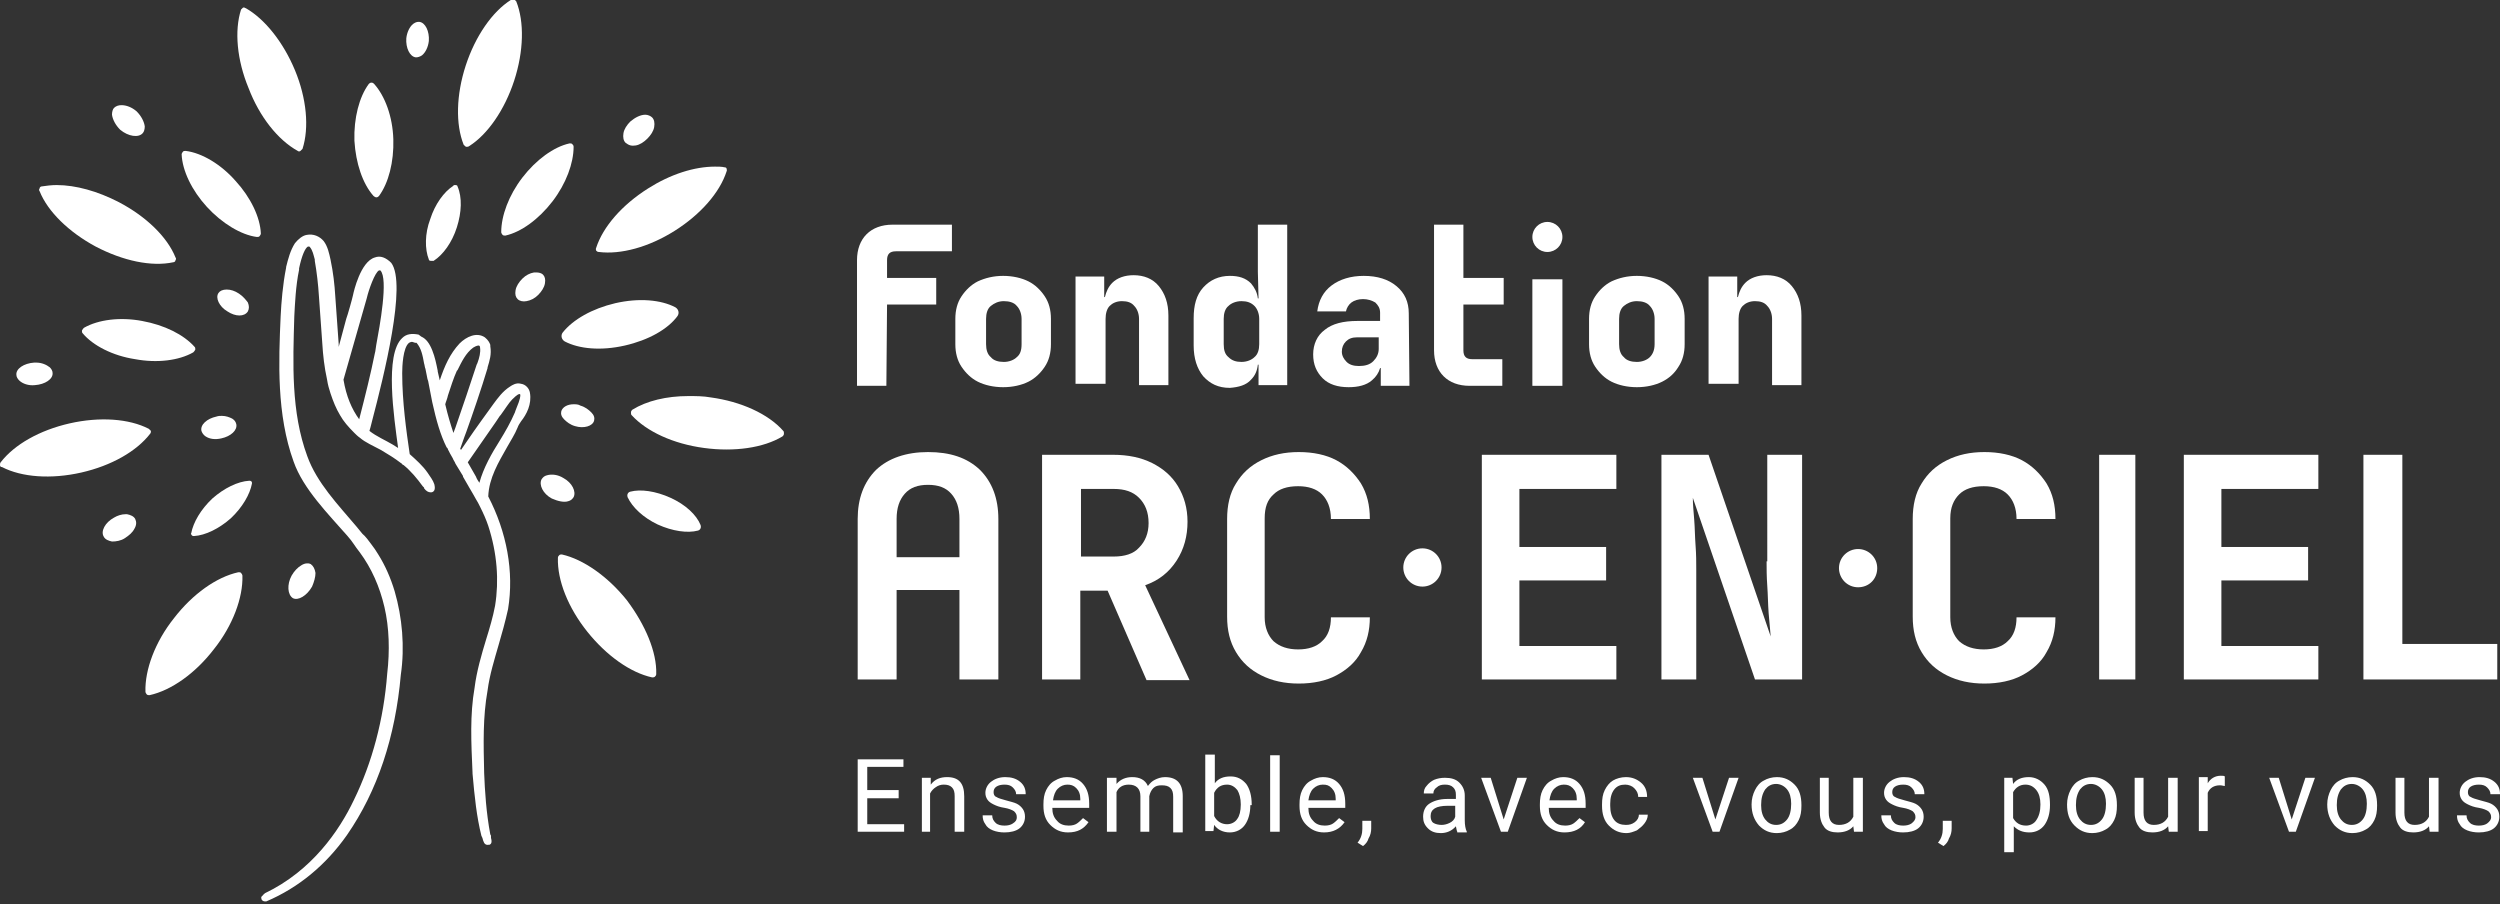<?xml version="1.0" encoding="utf-8"?>
<!-- Generator: Adobe Illustrator 27.5.0, SVG Export Plug-In . SVG Version: 6.00 Build 0)  -->
<svg version="1.0" id="Calque_1" xmlns="http://www.w3.org/2000/svg" xmlns:xlink="http://www.w3.org/1999/xlink" x="0px" y="0px"
	 viewBox="0 0 366.1 132.4" style="enable-background:new 0 0 366.1 132.4;" xml:space="preserve">
<rect x="0" y="0" width="366.1" height="132.4" fill="#333333" stroke="none"/>
<style type="text/css">
	.st0{fill:#FFFFFF;}
</style>
<g>
	<g>
		<g>
			<g>
				<path class="st0" d="M131.6,116.9H127v3.8h5.4v1.1h-6.8v-10.6h6.7v1.1H127v3.4h4.6V116.9z"/>
				<path class="st0" d="M136.3,113.9l0,1c0.6-0.8,1.4-1.1,2.4-1.1c1.7,0,2.5,0.9,2.5,2.8v5.2h-1.4v-5.2c0-0.6-0.1-1-0.4-1.3
					c-0.3-0.3-0.7-0.4-1.2-0.4c-0.4,0-0.8,0.1-1.2,0.4c-0.3,0.2-0.6,0.5-0.8,0.9v5.6H135v-7.9H136.3z"/>
				<path class="st0" d="M148.9,119.7c0-0.4-0.1-0.6-0.4-0.9c-0.3-0.2-0.8-0.4-1.4-0.5c-0.7-0.1-1.2-0.3-1.6-0.5s-0.7-0.4-0.9-0.7
					s-0.3-0.6-0.3-1c0-0.6,0.3-1.2,0.8-1.6c0.5-0.4,1.2-0.7,2.1-0.7c0.9,0,1.6,0.2,2.2,0.7c0.6,0.5,0.8,1.1,0.8,1.8h-1.4
					c0-0.4-0.2-0.7-0.5-1s-0.7-0.4-1.2-0.4c-0.5,0-0.9,0.1-1.2,0.3c-0.3,0.2-0.4,0.5-0.4,0.8c0,0.3,0.1,0.6,0.4,0.7
					c0.3,0.2,0.7,0.3,1.4,0.5s1.2,0.3,1.6,0.5c0.4,0.2,0.7,0.5,0.9,0.8s0.3,0.7,0.3,1.1c0,0.7-0.3,1.3-0.8,1.7s-1.3,0.6-2.2,0.6
					c-0.6,0-1.2-0.1-1.7-0.3c-0.5-0.2-0.9-0.5-1.1-0.9c-0.3-0.4-0.4-0.8-0.4-1.3h1.4c0,0.5,0.2,0.8,0.5,1.1c0.3,0.3,0.8,0.4,1.3,0.4
					c0.5,0,0.9-0.1,1.2-0.3C148.8,120.3,148.9,120,148.9,119.7z"/>
				<path class="st0" d="M156.4,121.9c-1.1,0-1.9-0.4-2.6-1.1c-0.7-0.7-1-1.6-1-2.8v-0.2c0-0.8,0.1-1.5,0.4-2.1
					c0.3-0.6,0.7-1.1,1.3-1.4c0.5-0.3,1.1-0.5,1.7-0.5c1,0,1.8,0.3,2.4,1c0.6,0.7,0.9,1.6,0.9,2.9v0.6h-5.4c0,0.8,0.2,1.4,0.7,1.9
					c0.4,0.5,1,0.7,1.7,0.7c0.5,0,0.9-0.1,1.2-0.3c0.3-0.2,0.6-0.5,0.9-0.8l0.8,0.6C158.7,121.4,157.8,121.9,156.4,121.9z
					 M156.3,114.9c-0.5,0-1,0.2-1.4,0.6c-0.4,0.4-0.6,1-0.7,1.7h4V117c0-0.7-0.2-1.2-0.6-1.6S156.8,114.9,156.3,114.9z"/>
				<path class="st0" d="M163.5,113.9l0,0.9c0.6-0.7,1.4-1,2.3-1c1.1,0,1.9,0.4,2.3,1.3c0.3-0.4,0.6-0.7,1-0.9
					c0.4-0.2,0.9-0.4,1.5-0.4c1.7,0,2.6,0.9,2.6,2.8v5.3h-1.4v-5.2c0-0.6-0.1-1-0.4-1.3s-0.7-0.4-1.3-0.4c-0.5,0-0.9,0.1-1.2,0.4
					s-0.5,0.7-0.6,1.2v5.2H167v-5.2c0-1.1-0.6-1.7-1.7-1.7c-0.9,0-1.5,0.4-1.8,1.1v5.8h-1.4v-7.9H163.5z"/>
				<path class="st0" d="M183.1,117.9c0,1.2-0.3,2.2-0.8,2.9s-1.3,1.1-2.2,1.1c-1,0-1.8-0.4-2.3-1.1l-0.1,0.9h-1.2v-11.2h1.4v4.2
					c0.5-0.7,1.3-1,2.3-1c1,0,1.7,0.4,2.3,1.1c0.5,0.7,0.8,1.7,0.8,3V117.9z M181.7,117.8c0-0.9-0.2-1.6-0.5-2.1
					c-0.4-0.5-0.9-0.8-1.5-0.8c-0.9,0-1.5,0.4-1.9,1.2v3.4c0.4,0.8,1.1,1.2,1.9,1.2c0.6,0,1.2-0.3,1.5-0.8
					C181.5,119.5,181.7,118.8,181.7,117.8z"/>
				<path class="st0" d="M187.4,121.8H186v-11.2h1.4V121.8z"/>
				<path class="st0" d="M193.9,121.9c-1.1,0-1.9-0.4-2.6-1.1c-0.7-0.7-1-1.6-1-2.8v-0.2c0-0.8,0.1-1.5,0.4-2.1
					c0.3-0.6,0.7-1.1,1.3-1.4c0.5-0.3,1.1-0.5,1.7-0.5c1,0,1.8,0.3,2.4,1c0.6,0.7,0.9,1.6,0.9,2.9v0.6h-5.4c0,0.8,0.2,1.4,0.7,1.9
					c0.4,0.5,1,0.7,1.7,0.7c0.5,0,0.9-0.1,1.2-0.3c0.3-0.2,0.6-0.5,0.9-0.8l0.8,0.6C196.2,121.4,195.2,121.9,193.9,121.9z
					 M193.7,114.9c-0.5,0-1,0.2-1.4,0.6c-0.4,0.4-0.6,1-0.7,1.7h4V117c0-0.7-0.2-1.2-0.6-1.6S194.3,114.9,193.7,114.9z"/>
				<path class="st0" d="M199.6,123.9l-0.8-0.5c0.5-0.6,0.7-1.3,0.7-2v-1.2h1.3v1.1c0,0.5-0.1,1-0.4,1.5
					C200.3,123.2,200,123.6,199.6,123.9z"/>
				<path class="st0" d="M213.4,121.8c-0.1-0.2-0.1-0.4-0.2-0.8c-0.6,0.7-1.4,1-2.2,1c-0.8,0-1.4-0.2-1.9-0.7s-0.7-1-0.7-1.7
					c0-0.8,0.3-1.5,0.9-1.9s1.5-0.7,2.6-0.7h1.3v-0.6c0-0.5-0.1-0.8-0.4-1.1s-0.7-0.4-1.2-0.4c-0.5,0-0.9,0.1-1.2,0.4
					c-0.3,0.2-0.5,0.5-0.5,0.9h-1.4c0-0.4,0.1-0.8,0.4-1.1c0.3-0.4,0.7-0.7,1.1-0.9c0.5-0.2,1-0.3,1.6-0.3c0.9,0,1.6,0.2,2.1,0.7
					s0.8,1.1,0.8,1.9v3.6c0,0.7,0.1,1.3,0.3,1.7v0.1H213.4z M211.1,120.8c0.4,0,0.8-0.1,1.2-0.3c0.4-0.2,0.7-0.5,0.8-0.9V118h-1.1
					c-1.7,0-2.5,0.5-2.5,1.5c0,0.4,0.1,0.8,0.4,1S210.7,120.8,211.1,120.8z"/>
				<path class="st0" d="M220.2,120l2-6.1h1.4l-2.8,7.9h-1l-2.9-7.9h1.4L220.2,120z"/>
				<path class="st0" d="M229.1,121.9c-1.1,0-1.9-0.4-2.6-1.1c-0.7-0.7-1-1.6-1-2.8v-0.2c0-0.8,0.1-1.5,0.4-2.1
					c0.3-0.6,0.7-1.1,1.3-1.4c0.5-0.3,1.1-0.5,1.7-0.5c1,0,1.8,0.3,2.4,1c0.6,0.7,0.9,1.6,0.9,2.9v0.6h-5.4c0,0.8,0.2,1.4,0.7,1.9
					c0.4,0.5,1,0.7,1.7,0.7c0.5,0,0.9-0.1,1.2-0.3c0.3-0.2,0.6-0.5,0.9-0.8l0.8,0.6C231.5,121.4,230.5,121.9,229.1,121.9z
					 M229,114.9c-0.5,0-1,0.2-1.4,0.6c-0.4,0.4-0.6,1-0.7,1.7h4V117c0-0.7-0.2-1.2-0.6-1.6S229.5,114.9,229,114.9z"/>
				<path class="st0" d="M238.1,120.8c0.5,0,0.9-0.1,1.3-0.4c0.4-0.3,0.6-0.7,0.6-1.1h1.3c0,0.5-0.2,0.9-0.5,1.3
					c-0.3,0.4-0.7,0.7-1.1,1c-0.5,0.2-1,0.4-1.5,0.4c-1.1,0-1.9-0.4-2.6-1.1s-1-1.7-1-2.9v-0.2c0-0.8,0.1-1.5,0.4-2.1
					s0.7-1.1,1.2-1.4c0.5-0.3,1.2-0.5,1.9-0.5c0.9,0,1.6,0.3,2.2,0.8c0.6,0.5,0.9,1.2,0.9,2.1h-1.3c0-0.5-0.2-0.9-0.6-1.3
					c-0.3-0.3-0.8-0.5-1.3-0.5c-0.7,0-1.2,0.2-1.6,0.7c-0.4,0.5-0.6,1.2-0.6,2.1v0.3c0,0.9,0.2,1.6,0.6,2.1S237.4,120.8,238.1,120.8
					z"/>
				<path class="st0" d="M251.2,120l2-6.1h1.4l-2.8,7.9h-1l-2.9-7.9h1.4L251.2,120z"/>
				<path class="st0" d="M256.5,117.8c0-0.8,0.2-1.5,0.5-2.1c0.3-0.6,0.7-1.1,1.3-1.4c0.5-0.3,1.2-0.5,1.9-0.5
					c1.1,0,1.9,0.4,2.6,1.1c0.7,0.7,1,1.7,1,3v0.1c0,0.8-0.1,1.5-0.4,2.1c-0.3,0.6-0.7,1.1-1.3,1.4c-0.5,0.3-1.2,0.5-1.9,0.5
					c-1.1,0-1.9-0.4-2.6-1.1C256.9,120.1,256.5,119.1,256.5,117.8L256.5,117.8z M257.9,117.9c0,0.9,0.2,1.6,0.6,2.1
					c0.4,0.5,0.9,0.8,1.6,0.8c0.7,0,1.2-0.3,1.6-0.8c0.4-0.5,0.6-1.3,0.6-2.3c0-0.9-0.2-1.6-0.6-2.1c-0.4-0.5-1-0.8-1.6-0.8
					c-0.7,0-1.2,0.3-1.6,0.8C258.1,116.2,257.9,116.9,257.9,117.9z"/>
				<path class="st0" d="M271.4,121c-0.5,0.6-1.3,0.9-2.3,0.9c-0.8,0-1.5-0.2-1.9-0.7c-0.4-0.5-0.7-1.2-0.7-2.2v-5.1h1.3v5.1
					c0,1.2,0.5,1.8,1.5,1.8c1,0,1.7-0.4,2.1-1.2v-5.7h1.4v7.9h-1.3L271.4,121z"/>
				<path class="st0" d="M280.5,119.7c0-0.4-0.1-0.6-0.4-0.9c-0.3-0.2-0.8-0.4-1.4-0.5c-0.7-0.1-1.2-0.3-1.6-0.5s-0.7-0.4-0.9-0.7
					s-0.3-0.6-0.3-1c0-0.6,0.3-1.2,0.8-1.6c0.5-0.4,1.2-0.7,2.1-0.7c0.9,0,1.6,0.2,2.2,0.7c0.6,0.5,0.8,1.1,0.8,1.8h-1.4
					c0-0.4-0.2-0.7-0.5-1s-0.7-0.4-1.2-0.4c-0.5,0-0.9,0.1-1.2,0.3c-0.3,0.2-0.4,0.5-0.4,0.8c0,0.3,0.1,0.6,0.4,0.7
					c0.3,0.2,0.7,0.3,1.4,0.5s1.2,0.3,1.6,0.5c0.4,0.2,0.7,0.5,0.9,0.8s0.3,0.7,0.3,1.1c0,0.7-0.3,1.3-0.8,1.7s-1.3,0.6-2.2,0.6
					c-0.6,0-1.2-0.1-1.7-0.3c-0.5-0.2-0.9-0.5-1.1-0.9c-0.3-0.4-0.4-0.8-0.4-1.3h1.4c0,0.5,0.2,0.8,0.5,1.1c0.3,0.3,0.8,0.4,1.3,0.4
					c0.5,0,0.9-0.1,1.2-0.3C280.3,120.3,280.5,120,280.5,119.7z"/>
				<path class="st0" d="M284.6,123.9l-0.8-0.5c0.5-0.6,0.7-1.3,0.7-2v-1.2h1.3v1.1c0,0.5-0.1,1-0.4,1.5
					C285.3,123.2,285,123.6,284.6,123.9z"/>
				<path class="st0" d="M300.2,117.9c0,1.2-0.3,2.2-0.8,2.9s-1.3,1.1-2.2,1.1c-1,0-1.7-0.3-2.3-0.9v3.8h-1.4v-10.9h1.2l0.1,0.9
					c0.5-0.7,1.3-1,2.3-1c0.9,0,1.7,0.4,2.3,1.1c0.6,0.7,0.8,1.7,0.8,3V117.9z M298.8,117.8c0-0.9-0.2-1.6-0.6-2.1
					c-0.4-0.5-0.9-0.8-1.6-0.8c-0.8,0-1.4,0.4-1.8,1.1v3.8c0.4,0.7,1,1.1,1.9,1.1c0.6,0,1.2-0.3,1.5-0.8
					C298.6,119.5,298.8,118.8,298.8,117.8z"/>
				<path class="st0" d="M302.7,117.8c0-0.8,0.2-1.5,0.5-2.1c0.3-0.6,0.7-1.1,1.3-1.4c0.5-0.3,1.2-0.5,1.9-0.5
					c1.1,0,1.9,0.4,2.6,1.1c0.7,0.7,1,1.7,1,3v0.1c0,0.8-0.1,1.5-0.4,2.1c-0.3,0.6-0.7,1.1-1.3,1.4c-0.5,0.3-1.2,0.5-1.9,0.5
					c-1.1,0-1.9-0.4-2.6-1.1C303,120.1,302.7,119.1,302.7,117.8L302.7,117.8z M304,117.9c0,0.9,0.2,1.6,0.6,2.1
					c0.4,0.5,0.9,0.8,1.6,0.8c0.7,0,1.2-0.3,1.6-0.8c0.4-0.5,0.6-1.3,0.6-2.3c0-0.9-0.2-1.6-0.6-2.1c-0.4-0.5-1-0.8-1.6-0.8
					c-0.7,0-1.2,0.3-1.6,0.8C304.2,116.2,304,116.9,304,117.9z"/>
				<path class="st0" d="M317.5,121c-0.5,0.6-1.3,0.9-2.3,0.9c-0.8,0-1.5-0.2-1.9-0.7c-0.4-0.5-0.7-1.2-0.7-2.2v-5.1h1.3v5.1
					c0,1.2,0.5,1.8,1.5,1.8c1,0,1.7-0.4,2.1-1.2v-5.7h1.4v7.9h-1.3L317.5,121z"/>
				<path class="st0" d="M325.8,115.1c-0.2,0-0.4-0.1-0.7-0.1c-0.9,0-1.5,0.4-1.8,1.1v5.6H322v-7.9h1.3l0,0.9
					c0.4-0.7,1.1-1.1,1.9-1.1c0.3,0,0.5,0,0.6,0.1V115.1z"/>
				<path class="st0" d="M335.6,120l2-6.1h1.4l-2.8,7.9h-1l-2.9-7.9h1.4L335.6,120z"/>
				<path class="st0" d="M340.8,117.8c0-0.8,0.2-1.5,0.5-2.1c0.3-0.6,0.7-1.1,1.3-1.4c0.5-0.3,1.2-0.5,1.9-0.5
					c1.1,0,1.9,0.4,2.6,1.1c0.7,0.7,1,1.7,1,3v0.1c0,0.8-0.1,1.5-0.4,2.1c-0.3,0.6-0.7,1.1-1.3,1.4c-0.5,0.3-1.2,0.5-1.9,0.5
					c-1.1,0-1.9-0.4-2.6-1.1C341.2,120.1,340.8,119.1,340.8,117.8L340.8,117.8z M342.2,117.9c0,0.9,0.2,1.6,0.6,2.1
					c0.4,0.5,0.9,0.8,1.6,0.8c0.7,0,1.2-0.3,1.6-0.8c0.4-0.5,0.6-1.3,0.6-2.3c0-0.9-0.2-1.6-0.6-2.1c-0.4-0.5-1-0.8-1.6-0.8
					c-0.7,0-1.2,0.3-1.6,0.8C342.4,116.2,342.2,116.9,342.2,117.9z"/>
				<path class="st0" d="M355.7,121c-0.5,0.6-1.3,0.9-2.3,0.9c-0.8,0-1.5-0.2-1.9-0.7c-0.4-0.5-0.7-1.2-0.7-2.2v-5.1h1.3v5.1
					c0,1.2,0.5,1.8,1.5,1.8c1,0,1.7-0.4,2.1-1.2v-5.7h1.4v7.9h-1.3L355.7,121z"/>
				<path class="st0" d="M364.8,119.7c0-0.4-0.1-0.6-0.4-0.9c-0.3-0.2-0.8-0.4-1.4-0.5c-0.7-0.1-1.2-0.3-1.6-0.5s-0.7-0.4-0.9-0.7
					s-0.3-0.6-0.3-1c0-0.6,0.3-1.2,0.8-1.6c0.5-0.4,1.2-0.7,2.1-0.7c0.9,0,1.6,0.2,2.2,0.7c0.6,0.5,0.8,1.1,0.8,1.8h-1.4
					c0-0.4-0.2-0.7-0.5-1s-0.7-0.4-1.2-0.4c-0.5,0-0.9,0.1-1.2,0.3c-0.3,0.2-0.4,0.5-0.4,0.8c0,0.3,0.1,0.6,0.4,0.7
					c0.3,0.2,0.7,0.3,1.4,0.5s1.2,0.3,1.6,0.5c0.4,0.2,0.7,0.5,0.9,0.8s0.3,0.7,0.3,1.1c0,0.7-0.3,1.3-0.8,1.7s-1.3,0.6-2.2,0.6
					c-0.6,0-1.2-0.1-1.7-0.3c-0.5-0.2-0.9-0.5-1.1-0.9c-0.3-0.4-0.4-0.8-0.4-1.3h1.4c0,0.5,0.2,0.8,0.5,1.1c0.3,0.3,0.8,0.4,1.3,0.4
					c0.5,0,0.9-0.1,1.2-0.3C364.6,120.3,364.8,120,364.8,119.7z"/>
			</g>
		</g>
		<g>
			<g>
				<path class="st0" d="M172.3,82.1c1.1-1.7,1.6-3.6,1.6-5.7c0-2-0.5-3.7-1.4-5.2c-0.9-1.5-2.2-2.6-3.8-3.4
					c-1.6-0.8-3.5-1.2-5.7-1.2h-10.4v32.9h5.6V86.5h4l5.7,13.1h6.3l-6.5-13.9C169.7,85,171.2,83.8,172.3,82.1z M163.1,81.5h-4.8
					v-9.9h4.8c1.6,0,2.8,0.4,3.7,1.3c0.9,0.9,1.4,2.1,1.4,3.7c0,1.5-0.5,2.7-1.4,3.6C166,81.1,164.7,81.5,163.1,81.5z"/>
				<path class="st0" d="M186.5,72.4c0.8-0.8,2-1.2,3.6-1.2c1.5,0,2.7,0.4,3.5,1.2c0.8,0.8,1.3,2,1.3,3.6h5.7c0-2-0.4-3.7-1.3-5.2
					c-0.9-1.4-2.1-2.6-3.6-3.4c-1.5-0.8-3.4-1.2-5.5-1.2c-2.1,0-3.9,0.4-5.5,1.2c-1.6,0.8-2.8,1.9-3.7,3.4c-0.9,1.4-1.3,3.2-1.3,5.2
					v14.3c0,2,0.4,3.7,1.3,5.2c0.9,1.5,2.1,2.6,3.7,3.4c1.6,0.8,3.4,1.2,5.5,1.2c2.1,0,4-0.4,5.5-1.2c1.5-0.8,2.8-1.9,3.6-3.4
					c0.9-1.5,1.3-3.2,1.3-5.1h-5.7c0,1.5-0.4,2.7-1.3,3.5c-0.8,0.8-2,1.2-3.5,1.2c-1.5,0-2.7-0.4-3.6-1.2c-0.8-0.8-1.3-2-1.3-3.5
					V75.9C185.2,74.3,185.6,73.2,186.5,72.4z"/>
				<polygon class="st0" points="217,99.5 236.7,99.5 236.7,94.6 222.5,94.6 222.5,85 235.2,85 235.2,80.1 222.5,80.1 222.5,71.6 
					236.7,71.6 236.7,66.6 217,66.6 				"/>
				<path class="st0" d="M258.7,82.2c0,1,0,2.2,0.1,3.6c0.1,1.4,0.1,2.7,0.2,4c0.1,1.3,0.2,2.4,0.3,3.4l-9.1-26.6h-6.9v32.9h5.1
					V83.5c0-1.1,0-2.3-0.1-3.6c-0.1-1.3-0.1-2.6-0.2-3.8c-0.1-1.2-0.2-2.3-0.2-3.2l9.1,26.6h6.9V66.6h-5.1V82.2z"/>
				<polygon class="st0" points="351.8,94.3 351.8,66.6 346.1,66.6 346.1,99.5 365.7,99.5 365.7,94.3 				"/>
				<path class="st0" d="M135.9,66.2c-3.2,0-5.8,0.9-7.6,2.6c-1.8,1.8-2.7,4.2-2.7,7.2v23.5h5.7V86.4h9.2v13.1h5.7V76
					c0-3-0.9-5.4-2.7-7.2C141.6,67,139.1,66.2,135.9,66.2z M131.3,81.6V76c0-1.6,0.4-2.8,1.2-3.7c0.8-0.9,1.9-1.3,3.4-1.3
					c1.5,0,2.6,0.4,3.4,1.3c0.8,0.9,1.2,2.1,1.2,3.7v5.6H131.3z"/>
				<circle class="st0" cx="208.3" cy="83.1" r="2.8"/>
				<path class="st0" d="M272.1,80.4c-1.5,0-2.8,1.2-2.8,2.8c0,1.5,1.2,2.8,2.8,2.8s2.8-1.2,2.8-2.8
					C274.9,81.6,273.6,80.4,272.1,80.4z"/>
				<path class="st0" d="M153.9,50.4l0-3.7c0-1.3-0.3-2.4-0.9-3.3c-0.6-0.9-1.4-1.7-2.4-2.2c-1-0.5-2.3-0.8-3.7-0.8
					c-1.4,0-2.6,0.3-3.7,0.8c-1,0.5-1.8,1.3-2.4,2.2c-0.6,0.9-0.9,2-0.9,3.3l0,3.7c0,1.3,0.3,2.4,0.9,3.3c0.6,0.9,1.4,1.7,2.4,2.2
					c1,0.5,2.3,0.8,3.7,0.8c1.4,0,2.7-0.3,3.7-0.8c1-0.5,1.8-1.3,2.4-2.2C153.6,52.8,153.9,51.7,153.9,50.4z M148.9,52.3
					c-0.4,0.4-1.1,0.7-1.9,0.7c-0.8,0-1.5-0.2-1.9-0.7c-0.5-0.4-0.7-1.1-0.7-1.9l0-3.7c0-0.8,0.2-1.5,0.7-1.9
					c0.5-0.4,1.1-0.7,1.9-0.7c0.8,0,1.5,0.2,1.9,0.7c0.4,0.4,0.7,1.1,0.7,1.9v3.7C149.6,51.3,149.4,51.9,148.9,52.3z"/>
				<path class="st0" d="M161.9,56.4l0-9.7c0-0.8,0.2-1.5,0.6-1.9c0.4-0.4,1-0.7,1.8-0.7c0.8,0,1.4,0.2,1.8,0.7
					c0.4,0.4,0.7,1.1,0.7,1.9l0,9.7h4.3l0-10.2c0-1.8-0.5-3.2-1.4-4.3c-0.9-1.1-2.2-1.6-3.7-1.6c-1.3,0-2.4,0.4-3.1,1.1
					c-0.6,0.6-0.9,1.3-1.1,2.1h-0.1l0-3h-4.2l0,15.7H161.9z"/>
				<path class="st0" d="M183.2,55.6c0.6-0.6,0.9-1.3,1-2.2h0.1v3h4.2l0-23.5h-4.3l0,6.9l0.1,3.9h-0.1c-0.1-0.9-0.5-1.6-1-2.2
					c-0.8-0.8-1.8-1.1-3.1-1.1c-1.6,0-2.9,0.6-3.9,1.7c-1,1.1-1.4,2.6-1.4,4.5v4c0,1.9,0.5,3.4,1.4,4.5c1,1.1,2.2,1.7,3.9,1.7
					C181.4,56.7,182.5,56.4,183.2,55.6z M179.2,50.4v-3.7c0-0.8,0.2-1.5,0.7-1.9c0.4-0.4,1.1-0.7,1.9-0.7c0.8,0,1.4,0.2,1.9,0.7
					c0.4,0.4,0.7,1.1,0.7,1.9l0,3.7c0,0.8-0.2,1.5-0.7,1.9c-0.4,0.4-1.1,0.7-1.9,0.7c-0.8,0-1.4-0.2-1.9-0.7
					C179.4,51.9,179.2,51.3,179.2,50.4z"/>
				<path class="st0" d="M206.3,45.9c0-1.7-0.6-3-1.8-4c-1.2-1-2.8-1.5-4.8-1.5c-1.9,0-3.5,0.5-4.7,1.4c-1.2,0.9-1.9,2.2-2.1,3.8
					h4.2c0.1-0.5,0.4-1,0.8-1.3c0.4-0.3,1-0.5,1.7-0.5c0.7,0,1.3,0.2,1.8,0.5c0.4,0.4,0.7,0.8,0.7,1.5V47h-3.3
					c-2.1,0-3.7,0.4-4.8,1.3c-1.1,0.8-1.7,2.1-1.7,3.6c0,1.5,0.5,2.6,1.4,3.5s2.2,1.3,3.8,1.3c1.4,0,2.6-0.3,3.4-1
					c0.6-0.5,1-1.1,1.2-1.8h0.1v2.6h4.2L206.3,45.9z M199,53.6c-0.8,0-1.4-0.2-1.8-0.6c-0.4-0.4-0.7-0.9-0.7-1.5
					c0-0.6,0.2-1.1,0.6-1.5c0.4-0.4,0.9-0.6,1.6-0.6h3.2v1.7c0,0.7-0.3,1.3-0.8,1.8C200.6,53.4,199.9,53.6,199,53.6z"/>
				<path class="st0" d="M219.9,52.6l-4.3,0c-0.9,0-1.3-0.4-1.3-1.3v-6.7h5.9v-3.9h-5.9l0-7.8h-4.3v7.8v3.9l0,6.7
					c0,1.6,0.5,2.9,1.4,3.8c0.9,0.9,2.2,1.4,3.8,1.4h4.8V52.6z"/>
				<path class="st0" d="M245.8,53.7c0.6-0.9,0.9-2,0.9-3.3v-3.7c0-1.3-0.3-2.4-0.9-3.3c-0.6-0.9-1.4-1.7-2.4-2.2
					c-1-0.5-2.3-0.8-3.7-0.8c-1.4,0-2.6,0.3-3.7,0.8c-1,0.5-1.8,1.3-2.4,2.2c-0.6,0.9-0.9,2-0.9,3.3v3.7c0,1.3,0.3,2.4,0.9,3.3
					c0.6,0.9,1.4,1.7,2.4,2.2c1,0.5,2.3,0.8,3.7,0.8c1.4,0,2.7-0.3,3.7-0.8C244.4,55.4,245.2,54.7,245.8,53.7z M241.6,52.3
					c-0.4,0.4-1.1,0.7-1.9,0.7c-0.8,0-1.5-0.2-1.9-0.7c-0.5-0.4-0.7-1.1-0.7-1.9v-3.7c0-0.8,0.2-1.5,0.7-1.9
					c0.5-0.4,1.1-0.7,1.9-0.7c0.8,0,1.5,0.2,1.9,0.7c0.4,0.4,0.7,1.1,0.7,1.9v3.7C242.3,51.3,242,51.9,241.6,52.3z"/>
				<path class="st0" d="M254.6,56.4l0-9.7c0-0.8,0.2-1.5,0.6-1.9c0.4-0.4,1-0.7,1.8-0.7c0.8,0,1.4,0.2,1.8,0.7
					c0.4,0.4,0.7,1.1,0.7,1.9v9.7h4.3l0-10.2c0-1.8-0.5-3.2-1.4-4.3c-0.9-1.1-2.2-1.6-3.7-1.6c-1.3,0-2.4,0.4-3.1,1.1
					c-0.6,0.6-0.9,1.3-1.1,2.1h-0.1v-3h-4.2l0,15.7H254.6z"/>
				<path class="st0" d="M129.9,44.6h7.2l0-3.9h-7.2v-2.6c0-0.9,0.4-1.3,1.3-1.3h8.2v-3.9h-8.7c-1.6,0-2.9,0.5-3.8,1.4
					c-0.9,0.9-1.4,2.2-1.4,3.8v13.5v4.9h4.3L129.9,44.6z"/>
				<rect x="224.4" y="40.9" class="st0" width="4.4" height="15.6"/>
			</g>
			<ellipse class="st0" cx="226.6" cy="34.7" rx="2.2" ry="2.2"/>
		</g>
	</g>
	<g>
		<g>
			<g>
				<path class="st0" d="M68.3,21.5c0.1,0,0.3,0,0.4-0.1c2.7-1.7,5.2-5.3,6.6-9.6c1.4-4.3,1.5-8.6,0.3-11.6
					c-0.1-0.1-0.2-0.2-0.3-0.3c-0.1,0-0.1,0-0.2,0c-0.1,0-0.2,0-0.3,0.1c-2.7,1.7-5.2,5.3-6.6,9.6c-1.4,4.3-1.5,8.6-0.3,11.6
					C68.1,21.4,68.2,21.5,68.3,21.5z"/>
				<path class="st0" d="M43.6,22.1c0.1,0.1,0.3,0.1,0.4,0c0.1-0.1,0.2-0.2,0.3-0.3c1-3.1,0.6-7.4-1.1-11.5
					c-1.7-4.1-4.4-7.5-7.2-9.1c-0.1,0-0.2-0.1-0.2-0.1c-0.1,0-0.1,0-0.2,0c-0.1,0.1-0.2,0.2-0.3,0.3c-1,3.1-0.6,7.4,1.1,11.5
					C38,17.1,40.7,20.5,43.6,22.1z"/>
				<path class="st0" d="M14,36.1c4,2.1,8.2,3,11.4,2.3c0.1,0,0.3-0.1,0.3-0.3c0.1-0.1,0.1-0.3,0-0.4c-1.2-3-4.3-6-8.3-8.1
					c-3.1-1.6-6.3-2.5-9.1-2.5c-0.8,0-1.5,0.1-2.2,0.2c-0.1,0-0.3,0.1-0.3,0.3c-0.1,0.1-0.1,0.3,0,0.4C7,31,10.1,34,14,36.1z"/>
				<path class="st0" d="M21.8,62.8c-2.9-1.5-7.2-1.8-11.6-0.8c-4.4,1-8.1,3.1-10.1,5.7C0,67.8,0,68,0,68.1c0,0.2,0.1,0.3,0.3,0.3
					c2.9,1.5,7.2,1.8,11.6,0.8c4.4-1,8.1-3.1,10.1-5.7c0.1-0.1,0.1-0.3,0.1-0.4C22,63,21.9,62.9,21.8,62.8z"/>
				<path class="st0" d="M35,83.8c0,0-0.1,0-0.1,0c-3.2,0.7-6.7,3.2-9.4,6.7c-2.8,3.5-4.3,7.6-4.2,10.8c0,0.1,0.1,0.3,0.2,0.4
					c0.1,0.1,0.3,0.1,0.4,0.1c3.2-0.7,6.7-3.2,9.4-6.7c2.8-3.5,4.3-7.6,4.2-10.8c0-0.1-0.1-0.3-0.2-0.4C35.2,83.8,35.1,83.8,35,83.8
					z"/>
				<path class="st0" d="M104.1,58.2c-1.1-0.2-2.2-0.2-3.3-0.2c-3.2,0-6.1,0.7-8.2,2c-0.1,0.1-0.2,0.2-0.2,0.4c0,0.2,0,0.3,0.1,0.4
					c2.2,2.4,6.1,4.2,10.6,4.8c4.4,0.6,8.7,0,11.5-1.7v0c0.1-0.1,0.2-0.2,0.2-0.4c0-0.2,0-0.3-0.1-0.4
					C112.5,60.6,108.5,58.8,104.1,58.2z"/>
				<path class="st0" d="M87.7,36.9c3.2,0.4,7.3-0.7,11.1-3.1c3.8-2.4,6.6-5.6,7.6-8.7c0.1-0.2,0-0.3,0-0.4s-0.1-0.2-0.3-0.2
					c-0.4-0.1-0.9-0.1-1.4-0.1c-3,0-6.5,1.1-9.8,3.2c-3.8,2.4-6.6,5.6-7.6,8.7c-0.1,0.2,0,0.3,0,0.4C87.4,36.8,87.5,36.9,87.7,36.9z
					"/>
				<path class="st0" d="M62.8,38c0,0.1,0.1,0.2,0.3,0.2c0.1,0,0.3,0,0.4,0c1.4-0.9,2.7-2.7,3.4-4.9c0.7-2.2,0.8-4.4,0.1-6
					c0-0.1-0.1-0.2-0.3-0.2c0,0-0.1,0-0.1,0c-0.1,0-0.2,0-0.2,0.1c-1.4,0.9-2.7,2.7-3.4,4.9C62.2,34.2,62.2,36.5,62.8,38z"/>
				<path class="st0" d="M73.6,34.4c0.1,0.1,0.3,0.1,0.4,0.1c2.3-0.5,4.9-2.4,6.9-5c2-2.6,3.1-5.6,3.1-8c0-0.2-0.1-0.3-0.2-0.4
					c-0.1-0.1-0.2-0.1-0.3-0.1c0,0-0.1,0-0.1,0c-2.3,0.5-4.9,2.4-6.9,5c-2,2.6-3.1,5.6-3.1,8C73.4,34.1,73.5,34.3,73.6,34.4z"/>
				<path class="st0" d="M54.7,28.7c0.1,0.1,0.3,0.2,0.4,0.2c0.2,0,0.3-0.1,0.4-0.2c1.4-1.9,2.2-5,2.1-8.3c-0.1-3.3-1.2-6.3-2.8-8.1
					c-0.1-0.1-0.2-0.2-0.4-0.2c0,0,0,0,0,0c-0.2,0-0.3,0.1-0.4,0.2c-1.4,1.9-2.2,5-2.1,8.3C52.1,23.9,53.1,26.9,54.7,28.7z"/>
				<path class="st0" d="M27.2,22.1C27.2,22.1,27.2,22.1,27.2,22.1c-0.2,0-0.3,0-0.4,0.1c-0.1,0.1-0.2,0.3-0.2,0.4
					c0.1,2.4,1.5,5.3,3.7,7.7c2.2,2.4,5,4.1,7.3,4.4c0.2,0,0.3,0,0.4-0.1c0.1-0.1,0.2-0.3,0.2-0.4c-0.1-2.4-1.5-5.3-3.7-7.7
					C32.4,24.1,29.6,22.4,27.2,22.1z"/>
				<path class="st0" d="M20.8,47c-3.2-0.6-6.4-0.2-8.5,1c-0.1,0.1-0.2,0.2-0.3,0.4c0,0.2,0,0.3,0.1,0.4c1.5,1.8,4.4,3.3,7.7,3.8
					c3.2,0.6,6.4,0.2,8.5-1c0.1-0.1,0.2-0.2,0.3-0.4c0-0.2,0-0.3-0.1-0.4C26.9,49,24.1,47.6,20.8,47z"/>
				<path class="st0" d="M99.2,46.3c0.3-0.4,0.2-1-0.3-1.3c-2.1-1.1-5.3-1.4-8.8-0.6c-3.4,0.8-6.2,2.4-7.7,4.3
					c-0.3,0.4-0.2,1,0.3,1.3c2.1,1.1,5.3,1.4,8.8,0.6S97.8,48.2,99.2,46.3z"/>
				<path class="st0" d="M82.3,81.2c0,0-0.1,0-0.1,0c-0.1,0-0.2,0-0.3,0.1c-0.1,0.1-0.2,0.2-0.2,0.4C81.6,85,83.2,89,86,92.5
					c2.8,3.5,6.3,6,9.5,6.7c0.1,0,0.3,0,0.4-0.1c0.1-0.1,0.2-0.2,0.2-0.4v0c0.1-3.2-1.6-7.2-4.3-10.8C89,84.4,85.4,81.9,82.3,81.2z"
					/>
				<path class="st0" d="M35,43c-0.6-0.4-1.2-0.6-1.8-0.6c0,0,0,0,0,0c-0.6,0-1,0.2-1.2,0.5c-0.5,0.7,0.1,2,1.3,2.7
					c1.2,0.8,2.5,0.8,3,0c0.2-0.4,0.2-0.8,0-1.3C36,43.9,35.6,43.4,35,43z"/>
				<path class="st0" d="M34,61.3c-0.4-0.2-0.9-0.4-1.5-0.4c-0.3,0-0.5,0-0.8,0.1c-1.4,0.3-2.4,1.2-2.2,2.1c0.1,0.3,0.3,0.6,0.6,0.8
					c0.6,0.4,1.4,0.5,2.3,0.3c1.4-0.3,2.4-1.2,2.2-2.1C34.5,61.7,34.3,61.5,34,61.3z"/>
				<path class="st0" d="M44.3,87.4c0.5-0.3,1-0.8,1.4-1.5c0.3-0.7,0.5-1.4,0.5-2c-0.1-0.6-0.3-1-0.7-1.3c-0.2-0.1-0.3-0.1-0.5-0.1
					c-0.3,0-0.6,0.1-0.9,0.3c-0.5,0.3-1,0.8-1.4,1.5c-0.7,1.3-0.6,2.8,0.2,3.3C43.3,87.8,43.8,87.7,44.3,87.4z"/>
				<path class="st0" d="M78.6,39.9c-0.1,0-0.3,0-0.4,0c-0.6,0.1-1.2,0.4-1.7,0.9c-0.5,0.5-0.9,1.1-1,1.7c-0.1,0.6,0,1,0.3,1.3
					c0.3,0.3,0.8,0.4,1.3,0.3c0.6-0.1,1.2-0.4,1.7-0.9c0.5-0.5,0.9-1.1,1-1.7c0.1-0.6,0-1-0.3-1.3C79.3,40,78.9,39.9,78.6,39.9z"/>
				<path class="st0" d="M93.1,21.3c0.6-0.1,1.2-0.5,1.7-1c0.5-0.5,0.9-1.1,1-1.7c0.1-0.6,0-1.1-0.3-1.4c-0.2-0.2-0.6-0.4-1-0.4
					c-0.7,0-1.5,0.4-2.2,1c-0.5,0.5-0.9,1.1-1,1.7c-0.1,0.6,0,1.1,0.3,1.4C92.1,21.3,92.5,21.4,93.1,21.3z"/>
				<path class="st0" d="M20.9,19.5c0.2-0.2,0.3-0.6,0.3-1c-0.1-0.7-0.5-1.5-1.2-2.2c-0.7-0.6-1.5-0.9-2.2-0.9
					c-0.4,0-0.8,0.1-1.1,0.4c-0.2,0.2-0.3,0.6-0.3,1c0.1,0.7,0.5,1.5,1.2,2.2C18.8,20,20.3,20.2,20.9,19.5z"/>
				<path class="st0" d="M60.9,8.4c0.3,0,0.6-0.1,0.9-0.3c0.5-0.4,0.9-1.2,1-2.1c0.1-1.4-0.5-2.7-1.4-2.8c0,0-0.1,0-0.1,0
					c-0.3,0-0.5,0.1-0.8,0.3c-0.5,0.4-0.9,1.2-1,2.1C59.4,7,60,8.3,60.9,8.4z"/>
				<path class="st0" d="M5.1,56.4c1.5-0.1,2.7-0.9,2.6-1.8c0-0.3-0.2-0.6-0.4-0.8c-0.5-0.4-1.2-0.7-2-0.7c-0.1,0-0.2,0-0.3,0
					c-1.5,0.1-2.7,0.9-2.6,1.8c0,0.3,0.2,0.6,0.4,0.8C3.3,56.2,4.2,56.5,5.1,56.4z"/>
				<path class="st0" d="M19.8,76c-0.2-0.4-0.7-0.6-1.2-0.7c-0.1,0-0.1,0-0.2,0c-0.6,0-1.2,0.2-1.7,0.5c-1.3,0.7-2,2-1.5,2.8
					c0.2,0.4,0.7,0.6,1.2,0.7c0.6,0,1.3-0.1,1.9-0.5c0.6-0.4,1.1-0.8,1.4-1.4C20,76.9,20,76.4,19.8,76z"/>
				<path class="st0" d="M83.2,73.4c0.4-0.1,0.6-0.3,0.8-0.6c0.4-0.8-0.2-2.1-1.5-2.8c-0.8-0.5-1.7-0.6-2.4-0.4
					c-0.4,0.1-0.6,0.3-0.8,0.6c-0.4,0.8,0.2,2.1,1.5,2.8C81.7,73.4,82.6,73.6,83.2,73.4z"/>
				<path class="st0" d="M84,59.2c-0.9,0-1.6,0.4-1.8,1c-0.1,0.4,0,0.8,0.4,1.2c0.4,0.4,0.9,0.8,1.6,1c1.3,0.4,2.6,0,2.8-0.8
					c0.1-0.4,0-0.8-0.4-1.2c-0.4-0.4-0.9-0.8-1.6-1C84.7,59.2,84.3,59.2,84,59.2z"/>
				<path class="st0" d="M28.1,78.4c0.1,0.1,0.2,0.1,0.3,0.1c1.7-0.1,3.7-1.1,5.4-2.6c1.7-1.6,2.8-3.5,3.1-5.1c0-0.1,0-0.3-0.1-0.3
					c-0.1-0.1-0.2-0.1-0.3-0.1c-1.7,0.1-3.7,1.1-5.4,2.6c-1.7,1.6-2.8,3.5-3.1,5.1C27.9,78.1,28,78.3,28.1,78.4z"/>
				<path class="st0" d="M98.2,72.9c-2.2-1-4.4-1.3-5.9-0.9c-0.4,0.1-0.5,0.5-0.4,0.8c0.7,1.5,2.3,3,4.4,4c2.2,1,4.4,1.3,5.9,0.9
					c0.4-0.1,0.5-0.5,0.4-0.8C102,75.4,100.4,73.9,98.2,72.9z"/>
			</g>
			<path class="st0" d="M77.6,57.5L77.6,57.5c-0.1-0.6-0.6-1.2-1.3-1.3c-0.7-0.2-1.3,0.2-1.6,0.4c-1.1,0.7-1.8,1.7-2.4,2.5
				c-0.8,1.1-2.9,4-3.7,5.2l-1.1,1.6c0-0.1-0.1-0.1-0.1-0.2c0.2-0.5,0.4-1.2,0.6-1.7l0.3-0.8c0.9-2.5,2.2-6.3,3.1-9.3l0-0.1
				c0.3-1,0.6-1.9,0.4-3.1h0l0-0.1c0,0,0,0,0,0l0-0.1c-0.1-0.3-0.3-0.7-0.8-1.1c-1.2-0.8-2.7-0.1-3.7,0.9c-1.4,1.5-2.2,3.3-2.9,5.4
				c-0.1-0.4-0.2-0.9-0.3-1.3l0-0.1c-0.2-1-0.4-2-0.8-3c-0.4-1-0.9-1.7-1.6-2L61.3,49c-1-0.2-1.8-0.1-2.4,0.5
				c-2.6,2.4-1.2,11.6-0.6,16.1c-0.3-0.2-0.5-0.3-0.8-0.5c-1-0.6-2.4-1.2-3.4-2c0.1-0.3,0.2-0.7,0.3-1.1l0.1-0.4
				c1.7-6.5,5.1-20,2.8-23.1c-0.8-0.8-1.6-1.1-2.4-0.8c-2.1,0.6-3.1,5-3.2,5.5c-0.1,0.5-0.8,3-1,3.5l-1.1,4.1c0-0.1,0-0.3,0-0.4
				l-0.5-7c-0.1-1.7-0.3-3.5-0.7-5.4c-0.2-0.9-0.4-1.9-1-2.7c-0.6-0.7-1.5-1.1-2.5-0.9c-0.6,0.1-1.2,0.6-1.7,1.2
				c-0.7,1.1-1,2.3-1.3,3.5l0,0.1c-0.5,2.5-0.7,5.1-0.8,7.1c-0.3,6.7-0.6,14.4,1.9,21.3c1.4,4,5.1,7.7,7.9,10.9
				c0.8,0.9,1,1.4,1.8,2.4c1.7,2.3,2.9,5,3.6,8c0.7,3,0.8,6.4,0.4,9.8c-0.5,6.6-2.2,13-4.9,18.5c-2.1,4.4-6.1,10.3-13,13.6l-0.1,0.1
				c0,0-0.1,0-0.1,0.1c-0.1,0.1-0.2,0.2-0.3,0.3c-0.1,0.1,0,0.3,0,0.4c0.1,0.2,0.3,0.3,0.5,0.3c0.1,0,0.2,0,0.2,0
				c4.7-2,8.7-5.3,11.8-9.7c4.5-6.5,7.1-14.4,7.9-23.5c0.6-4.1,0.2-8.4-0.9-12.2c-0.6-2-1.4-3.8-2.4-5.4c-0.3-0.5-0.7-1.1-1.1-1.6
				c-0.3-0.4-0.8-1.1-1.2-1.4c-0.3-0.4-0.6-0.7-0.9-1.1c-2.7-3.2-5.8-6.4-7.2-10.3c-2.4-6.5-2.1-13.6-1.9-20.5
				c0.1-1.8,0.2-4.4,0.7-6.8l0-0.2c0.4-1.9,0.9-3,1.3-3.2c0.1,0,0.3,0,0.3,0.1c0.4,0.5,0.5,1.1,0.7,1.8l0,0.2
				c0.3,1.7,0.5,3.5,0.6,5.1l0.5,7c0.1,1.7,0.3,3.5,0.7,5.3c0.1,0.7,0.3,1.4,0.5,2c0.4,1.2,0.8,2.2,1.4,3.2c0.5,0.9,1.2,1.7,2.1,2.6
				c0.2,0.2,0.5,0.5,0.8,0.7c0.8,0.7,2,1.2,3.1,1.8c1,0.6,2,1.2,2.9,1.9c0.1,0,0.1,0.1,0.2,0.2l0,0c0.1,0,0.1,0.1,0.2,0.1
				c1.1,0.9,2,2,2.8,3.1l0.2,0.2c0,0,0,0,0,0.1c0.3,0.4,0.6,0.6,1,0.6c0.2,0,0.4-0.1,0.5-0.3c0.1-0.2,0.1-0.5,0-0.9
				c-0.2-0.6-0.6-1.1-1-1.7c-0.7-1-1.6-1.8-2.6-2.7c-0.5-3.4-1.1-7.7-1.1-11.8l0-0.1c0-0.9,0.1-3.7,1-4.4c0.2-0.1,0.4-0.2,0.6-0.1
				l0.3,0.1l0.1,0c0.1,0,0.1,0,0.1,0c0.7,0.8,0.9,1.9,1.1,3c0.1,0.3,0.1,0.6,0.2,0.8c0.1,0.5,0.2,1,0.3,1.5l0.1,0.3
				c0.2,1,0.4,2.1,0.6,3.1c0.6,2.7,1.2,4.8,2.1,6.6l0.1,0.1c0.1,0.1,0.1,0.3,0.2,0.4l0.2,0.4c0.1,0.2,0.3,0.5,0.4,0.7
				c0.1,0.3,0.3,0.5,0.4,0.8c0.4,0.6,0.7,1.2,1.1,1.8l0,0.1c0.6,1.1,1.3,2.2,1.9,3.3c0.2,0.3,0.4,0.7,0.6,1.1c0.5,1,0.9,1.9,1.2,2.8
				c1.3,4,1.6,8,1,11.7c-0.3,1.6-0.8,3.3-1.3,4.9c-0.7,2.3-1.4,4.7-1.7,7.1c-0.7,4-0.5,8-0.3,12.5l0,0.1c0.3,3.4,0.6,6.3,1.3,9.1
				l0.1,0.2c0.1,0.2,0.1,0.4,0.2,0.6c0.1,0.3,0.3,0.6,0.8,0.5l0,0l0.1,0c0.2-0.1,0.4-0.3,0.2-1c0-0.1,0-0.1,0-0.2
				c0-0.1,0-0.2-0.1-0.3c-0.6-3.2-0.8-6.4-0.9-9c-0.1-4.3-0.2-8.2,0.5-12.1c0.3-2.3,1-4.5,1.6-6.6c0.5-1.7,1-3.5,1.4-5.3
				c0.9-5.5-0.2-11.3-2.9-16.5c0.1-2.7,1.5-5,2.8-7.3l0,0c0.5-0.9,1.1-1.8,1.5-2.8c0.1-0.3,0.3-0.6,0.5-0.9
				C77.1,60.7,77.9,59.2,77.6,57.5z M52.6,61.4c-1.1-1.5-1.9-3.4-2.3-5.8l3.4-11.9c0.3-1.3,1.2-3.8,1.8-4.1c0.1,0,0.1,0,0.2,0
				c1.2,1.2-0.1,8.2-0.6,10.9C55,51,55,51.4,54.9,51.7C54.3,54.7,53.5,57.9,52.6,61.4z M66.1,66.6L66.1,66.6L66.1,66.6L66.1,66.6
				L66.1,66.6L66.1,66.6L66.1,66.6L66.1,66.6z M66.7,62.6l-0.3,0.8c-0.4-1.2-0.8-2.5-1.2-4.2c0.1-0.4,0.3-0.8,0.4-1.3
				c0.4-1.2,0.8-2.5,1.3-3.6l0.1-0.1c0.6-1.2,1.2-2.5,2.3-3.3c0.5-0.3,0.7-0.3,0.8-0.3c0.1,0,0.2,0.1,0.2,0.3
				c0.1,0.7-0.1,1.5-0.4,2.3l-0.1,0.2C69,55.9,67.7,59.7,66.7,62.6z M75.5,60.1l-0.1,0.3c-0.6,1.4-1.4,2.8-2.2,4.1
				c-1.2,1.9-2.4,4-3,6.2c-0.2-0.3-0.4-0.6-0.5-0.9l0,0c-0.4-0.7-0.8-1.4-1.2-2.1l4.1-5.9c0.2-0.3,0.4-0.6,0.6-0.9l0.1-0.1
				c0.6-0.8,1.2-1.8,1.7-2.3c0.8-0.8,1-0.8,1.1-0.8c0,0,0.1,0.1,0.1,0.1C76.2,58.5,75.8,59.3,75.5,60.1z"/>
		</g>
	</g>
</g>
<path class="st0" d="M286.9,72.4c0.8-0.8,2-1.2,3.6-1.2c1.5,0,2.7,0.4,3.5,1.2c0.8,0.8,1.3,2,1.3,3.6h5.7c0-2-0.4-3.7-1.3-5.2
	c-0.9-1.4-2.1-2.6-3.6-3.4c-1.5-0.8-3.4-1.2-5.5-1.2c-2.1,0-3.9,0.4-5.5,1.2c-1.6,0.8-2.8,1.9-3.7,3.4c-0.9,1.4-1.3,3.2-1.3,5.2
	v14.3c0,2,0.4,3.7,1.3,5.2c0.9,1.5,2.1,2.6,3.7,3.4c1.6,0.8,3.4,1.2,5.5,1.2c2.1,0,4-0.4,5.5-1.2c1.5-0.8,2.8-1.9,3.6-3.4
	c0.9-1.5,1.3-3.2,1.3-5.1h-5.7c0,1.5-0.4,2.7-1.3,3.5c-0.8,0.8-2,1.2-3.5,1.2c-1.5,0-2.7-0.4-3.6-1.2c-0.8-0.8-1.3-2-1.3-3.5V75.9
	C285.6,74.3,286.1,73.2,286.9,72.4z"/>
<polygon class="st0" points="319.8,99.5 339.5,99.5 339.5,94.6 325.3,94.6 325.3,85 338,85 338,80.1 325.3,80.1 325.3,71.6 
	339.5,71.6 339.5,66.6 319.8,66.6 "/>
<rect x="307.4" y="66.6" class="st0" width="5.3" height="32.9"/>
</svg>
